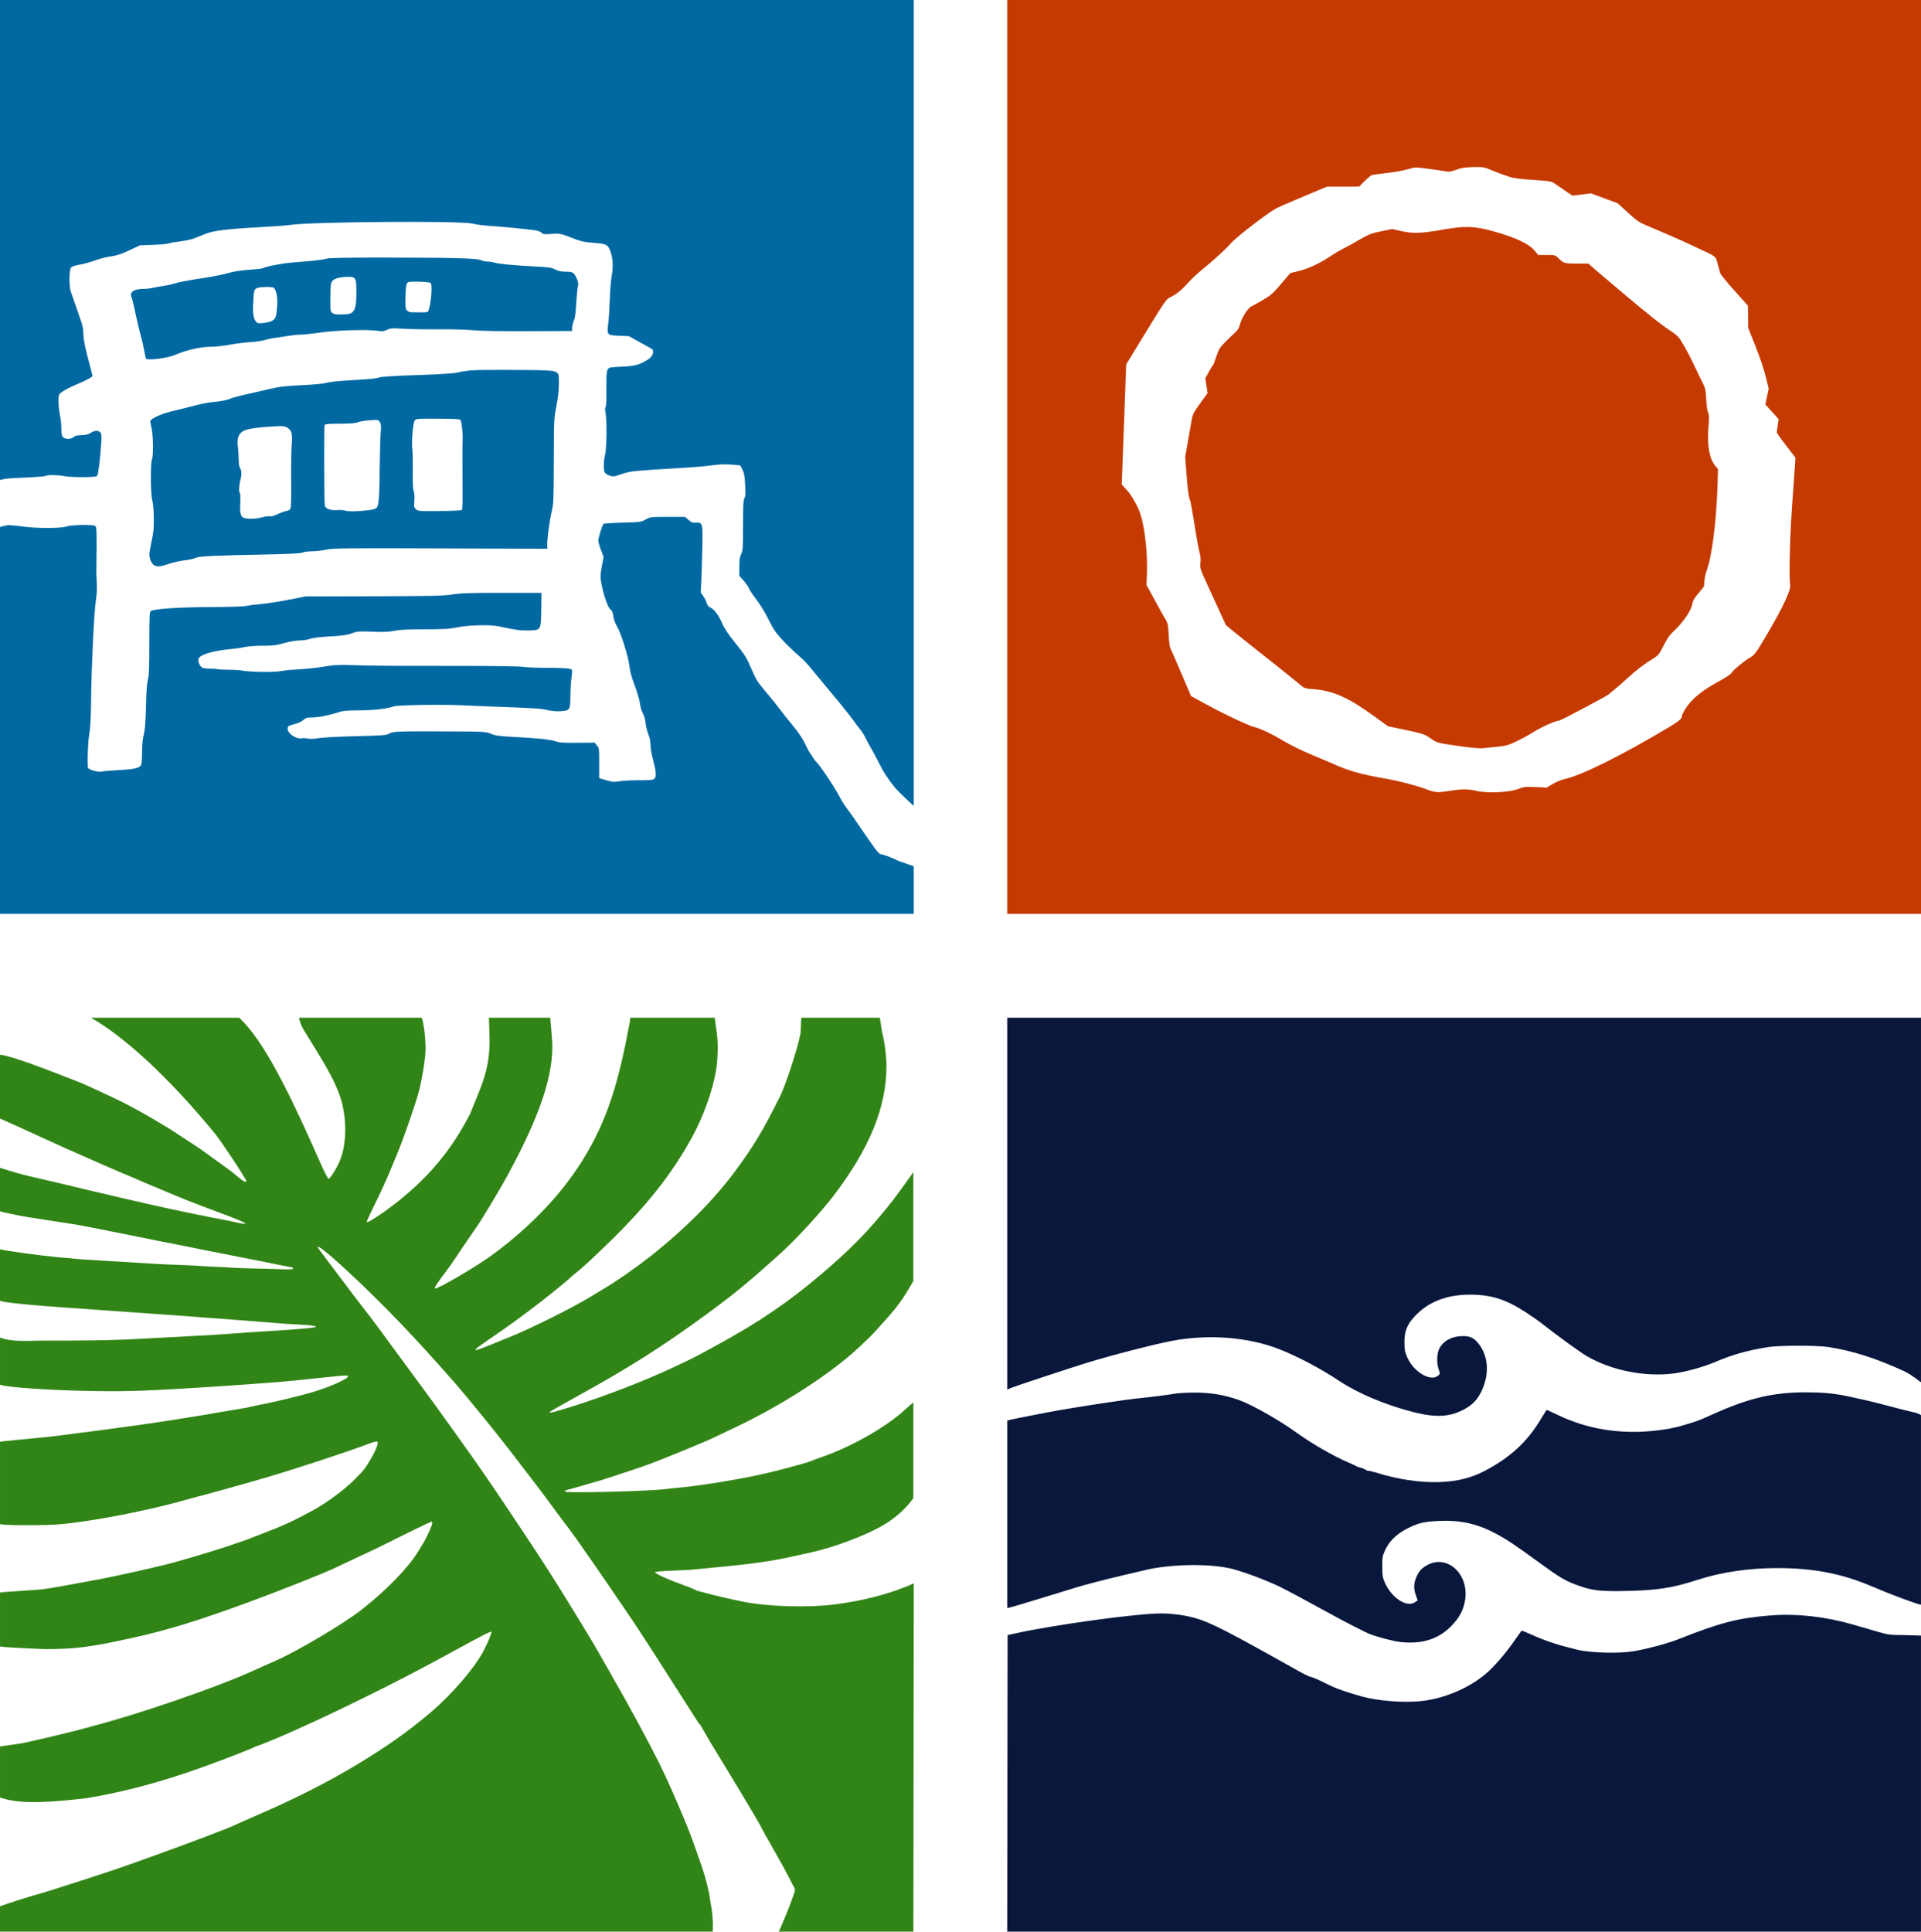 <?xml version="1.0" encoding="UTF-8" standalone="no"?> <svg xmlns:dc="http://purl.org/dc/elements/1.1/" xmlns:cc="http://creativecommons.org/ns#" xmlns:rdf="http://www.w3.org/1999/02/22-rdf-syntax-ns#" xmlns:svg="http://www.w3.org/2000/svg" xmlns="http://www.w3.org/2000/svg" xmlns:sodipodi="http://sodipodi.sourceforge.net/DTD/sodipodi-0.dtd" xmlns:inkscape="http://www.inkscape.org/namespaces/inkscape" width="528.572" height="531.429" id="svg2" version="1.1" inkscape:version="0.48.0 r9654" sodipodi:docname="ahrm.svg"><defs id="defs4"></defs><g inkscape:label="Capa 1" inkscape:groupmode="layer" id="layer1" transform="translate(-94.571,-253.789)"><rect style="color:#000000;fill:#ffffff;fill-opacity:1;fill-rule:nonzero;stroke:none;stroke-width:0.1;marker:none;visibility:visible;display:inline;overflow:visible;enable-background:accumulate" id="rect3786" width="529.201" height="532.108" x="94.049" y="253.27" inkscape:export-filename="/home/manuel/Escritorio/ahrm.png" inkscape:export-xdpi="90" inkscape:export-ydpi="90"></rect><g id="g3780" transform="translate(16,-160)" inkscape:export-filename="/home/manuel/Escritorio/ahrm.png" inkscape:export-xdpi="90" inkscape:export-ydpi="90"><path sodipodi:nodetypes="cssccsssssscsssssscsssssccsscccssssssssssssssccscccccssccscsccsscscssccccsssccsccccsccscccsscsssccsssscscccssscssccscsssccsscscccsssscscssccscccssscccscscssscccssssscsssssccsscsssccssscscsssssccssssccsscccssssscssssscsssscccssssscsssssccsssccsssscsscsscccsccscsccsssccccscsssscc" inkscape:connector-curvature="0" id="path3550" d="m 271.167,888.174 c -0.104,0.149 0.37,0.863 -4.64,-6.998 -6.985,-10.962 -10.106,-15.82 -12.244,-19.059 -3.035,-4.599 -13.099,-19.294 -14.917,-21.78 -3.296,-4.906 -5.39,-7.405 -7.865,-10.782 -3.524,-4.809 -4.56,-6.194 -7.344,-9.806 -0.73,-0.947 -3.08,-4.006 -5.223,-6.798 -4.236,-5.519 -12.169,-15.248 -15.678,-19.227 -5.687,-6.448 -9.551,-10.687 -14.192,-15.569 -9.723,-10.228 -23.057,-22.525 -23.057,-21.265 0,0.124 0.855,1.346 1.9,2.715 1.045,1.369 2.321,3.051 2.835,3.738 4.536,6.058 6.021,8.015 7.999,10.543 1.254,1.602 2.917,3.787 3.694,4.855 2.339,3.212 8.282,11.295 10.021,13.629 2.541,3.411 7.695,10.506 10.467,14.409 1.386,1.951 3.257,4.572 4.158,5.825 2.256,3.136 6.499,9.266 9.089,13.133 4.475,6.681 9.466,14.181 10.388,15.612 5.138,7.973 5.943,9.257 11.884,18.963 1.681,2.747 3.555,5.868 4.164,6.936 0.609,1.068 2.464,4.314 4.121,7.214 5.152,9.011 9.981,17.92 13.124,24.209 2.944,5.891 7.82,17.219 9.584,22.264 0.934,2.671 1.942,5.542 2.241,6.381 0.947,2.772 1.857,6.233 2.164,8.375 0.158,1.116 0.391,2.539 0.518,3.162 0.127,0.623 0.278,2.481 0.373,3.858 l -0.05,2.504 -196.112,0 0,-6.961 c 1.553,-0.601 6.592,-2.223 8.856,-2.87 3.982,-1.138 6.524,-1.929 13.441,-4.183 1.802,-0.587 4.296,-1.397 5.544,-1.801 9.135,-2.955 33.956,-12.084 37.042,-13.623 0.416,-0.207 3.364,-1.512 6.552,-2.9 10.073,-4.385 18.553,-8.686 26.459,-13.421 8.3,-4.971 14.363,-9.249 20.537,-14.492 5.745,-4.879 11.876,-11.946 14.451,-16.659 1.157,-2.118 2.511,-5.365 2.323,-5.572 -0.173,-0.191 -2.603,1.052 -10.348,5.292 -5.468,2.993 -13.355,7.163 -16.631,8.793 -0.693,0.345 -2.11,1.062 -3.15,1.593 -4.291,2.194 -15.706,7.713 -18.521,8.955 -1.663,0.734 -3.951,1.773 -5.083,2.31 -2.592,1.228 -10.002,4.321 -10.598,4.423 -0.246,0.042 -0.581,0.169 -0.746,0.283 -0.559,0.384 -7.809,3.208 -13.974,5.444 -11.77,4.267 -23.237,7.302 -33.226,8.794 -7.45,0.75 -16.969,1.89 -22.927,-0.321 l 0,-14.013 5.959,-0.864 c 1.131,-0.258 2.378,-0.531 2.772,-0.607 0.393,-0.076 2.019,-0.45 3.613,-0.832 1.594,-0.382 4.259,-1.018 5.922,-1.414 1.663,-0.396 3.704,-0.917 4.536,-1.157 0.832,-0.241 2.136,-0.599 2.898,-0.796 12.056,-3.116 33.318,-10.411 43.09,-14.784 2.703,-1.209 5.991,-2.681 7.308,-3.269 6.121,-2.736 18.565,-10.133 23.367,-13.889 6.679,-5.224 12.674,-11.357 15.408,-15.764 0.386,-0.622 1.062,-1.713 1.503,-2.423 0.983,-1.586 2.56,-5.059 2.56,-5.636 0,-0.233 -0.103,-0.424 -0.23,-0.424 -0.197,0 -7.211,3.401 -11.614,5.632 -2.151,1.09 -5.035,2.469 -9.702,4.64 -2.356,1.096 -4.624,2.161 -5.04,2.367 -2.708,1.339 -15.382,6.371 -24.129,9.58 -13.435,4.929 -21.924,7.552 -30.98,9.571 -12.312,2.745 -16.47,3.287 -25.15,3.275 -2.898,-0.176 -10.314,-0.395 -12.092,-0.735 l 0,-14.813 c 0.499,-0.211 8.913,-0.6 11.714,-0.921 1.109,-0.127 3.717,-0.55 5.796,-0.94 2.079,-0.39 5.934,-1.099 8.568,-1.575 5.651,-1.022 17.922,-3.774 22.175,-4.972 6.924,-1.951 13.219,-3.891 17.035,-5.252 2.404,-0.759 3.494,-1.263 7.156,-2.669 5.722,-2.194 7.913,-3.2 13.355,-6.129 4.458,-2.4 9.964,-6.576 12.725,-9.652 1.372,-1.272 2.119,-2.323 3.364,-4.426 1.529,-2.566 2.327,-4.572 1.972,-4.962 -0.144,-0.158 -0.949,0.011 -2.092,0.439 -6.662,2.496 -20.268,6.969 -28.821,9.473 -4.797,1.405 -6.087,1.77 -14.722,4.167 -6.29,1.619 -8.498,2.348 -12.493,3.335 -8.194,2.026 -17.265,3.779 -24.569,4.751 -4.552,0.605 -6.797,0.757 -11.389,0.771 -3.867,0.012 -8.689,0.049 -9.774,-0.29 l 0,-22.628 c 0.145,-0.16 7.062,-0.718 12.974,-1.338 1.663,-0.174 3.761,-0.428 4.662,-0.564 0.901,-0.136 2.829,-0.386 4.284,-0.555 1.455,-0.17 4.8,-0.605 7.434,-0.967 2.633,-0.362 6.772,-0.929 9.198,-1.259 5.352,-0.728 16.335,-2.469 22.679,-3.593 2.564,-0.455 5.115,-0.887 5.67,-0.961 0.554,-0.074 1.462,-0.255 2.016,-0.402 0.554,-0.147 2.425,-0.539 4.158,-0.872 3.021,-0.58 10.197,-2.341 13.103,-3.217 4.596,-1.384 9.576,-3.602 9.576,-4.265 0,-0.372 -0.399,-0.355 -6.449,0.274 -2.898,0.301 -6.516,0.677 -8.041,0.834 -7.844,0.81 -31.557,2.391 -41.956,2.798 -14.627,0.572 -35.96,-0.551 -39.307,-1.618 l 0,-12.972 c 3.183,1.174 6.442,0.89 11.462,0.834 9.731,-0.003 18.646,0.013 28.349,-0.56 3.673,-0.217 9.399,-0.526 12.725,-0.687 3.326,-0.161 7.635,-0.413 9.576,-0.56 1.94,-0.147 4.378,-0.332 5.418,-0.409 1.039,-0.078 4.044,-0.268 6.678,-0.422 6.846,-0.401 11.972,-0.845 12.573,-1.09 0.663,-0.27 -1.456,-0.58 -4.857,-0.71 -1.334,-0.051 -3.956,-0.228 -5.827,-0.393 -1.871,-0.165 -6.747,-0.548 -10.836,-0.851 -4.089,-0.303 -8.284,-0.617 -9.324,-0.698 -3.926,-0.306 -16.925,-1.246 -21.041,-1.521 -2.356,-0.157 -5.871,-0.407 -7.812,-0.555 -1.94,-0.148 -6.306,-0.46 -9.702,-0.694 C 82.679,772.555 78.713,771.892 78.571,771.639 l 0,-14.16 c 0.773,0.326 10.902,1.717 15.158,2.118 6.872,0.648 7.124,0.668 12.179,0.967 6.903,0.409 13.551,0.813 15.875,0.965 1.109,0.072 4.114,0.203 6.678,0.29 2.564,0.087 5.002,0.21 5.418,0.272 0.416,0.063 3.081,0.197 5.922,0.298 6.749,0.494 10.226,0.348 14.552,0.536 3.545,0.153 4.851,0.126 4.851,-0.103 0,-0.172 -0.073,-0.313 -0.162,-0.313 -0.089,0 -2.556,-0.492 -5.481,-1.092 -2.925,-0.601 -6.736,-1.359 -8.468,-1.684 -1.732,-0.326 -3.944,-0.76 -4.914,-0.966 -0.97,-0.206 -2.898,-0.587 -4.284,-0.846 -1.386,-0.26 -3.654,-0.716 -5.04,-1.014 -1.386,-0.298 -3.144,-0.648 -3.906,-0.778 -0.762,-0.13 -5.468,-1.067 -10.458,-2.083 -9.285,-1.891 -16.84,-3.367 -17.513,-3.422 -0.208,-0.017 -2.249,-0.333 -4.536,-0.703 -2.287,-0.37 -5.967,-0.944 -8.178,-1.276 -2.211,-0.332 -7.445,-1.447 -7.694,-1.594 l 0,-11.971 c 1.594,0.533 3.167,0.936 4.763,1.45 1.828,0.551 6.533,1.583 11.738,2.815 1.525,0.361 5.153,1.23 8.064,1.93 2.91,0.701 7.446,1.765 10.08,2.365 2.633,0.6 6.149,1.401 7.812,1.78 4.872,1.11 16.678,3.557 18.899,3.917 0.554,0.09 1.745,0.335 2.646,0.546 5.678,1.326 4.493,0.519 -3.658,-2.491 -6.211,-2.294 -11.064,-4.213 -16.123,-6.377 -0.832,-0.356 -2.476,-1.045 -3.654,-1.532 -1.178,-0.487 -2.482,-1.05 -2.898,-1.252 -0.416,-0.202 -1.436,-0.636 -2.268,-0.966 -1.584,-0.628 -13.414,-5.783 -16.883,-7.358 -1.109,-0.503 -4,-1.811 -6.426,-2.906 -2.425,-1.095 -5.43,-2.472 -6.678,-3.061 l -5.414,-2.418 0,-17.55 c 2.919,0.241 12.276,3.785 22.3,7.746 1.138,0.45 8.103,3.674 10.959,5.073 2.572,1.26 7.498,3.977 9.995,5.512 1.466,0.901 2.707,1.639 2.757,1.639 0.05,0 1.945,1.231 4.211,2.736 2.266,1.505 4.224,2.785 4.35,2.844 0.127,0.059 1.762,1.23 3.633,2.602 1.871,1.372 3.597,2.621 3.835,2.775 0.687,0.444 2.482,1.849 3.81,2.984 1.108,0.946 1.93,1.317 1.93,0.869 0,-0.553 -6.801,-10.853 -8.679,-13.144 -9.319,-11.371 -22.378,-25.085 -34.03,-31.82 l 40.777,0 0.909,0.931 c 7.102,7.276 14.509,23.462 21.451,39.14 1.03,2.326 2.011,4.23 2.18,4.231 0.428,0.003 2.072,-2.56 3.024,-4.715 2.138,-4.836 2.108,-12.691 -0.07,-18.589 -1.85,-5.011 -4.924,-9.706 -7.959,-14.705 -1.665,-2.743 -2.626,-3.873 -3.116,-6.293 l 33.719,0 c 0.601,0.798 1.238,6.63 1.092,9.223 -0.165,2.93 -0.925,7.536 -1.83,11.082 -0.757,2.968 -4.229,13.016 -5.738,16.604 -0.587,1.397 -1.343,3.227 -1.68,4.066 -1.17,2.918 -3.206,7.376 -5.119,11.211 -1.059,2.122 -1.865,3.925 -1.792,4.006 0.223,0.245 2.106,-0.88 5.247,-3.135 9.478,-6.807 16.525,-14.555 21.697,-23.857 0.909,-1.635 1.653,-3.023 1.653,-3.083 0,-0.061 0.337,-0.921 0.749,-1.912 2.867,-6.891 4.692,-11.354 4.426,-19.372 l -0.161,-4.833 16.879,0 0.479,5.846 c 0.802,9.783 -3.812,22.116 -12.361,37.766 -2.12,3.88 -6.706,11.52 -8.245,13.734 -1.886,2.713 -5.971,8.728 -6.302,9.28 -0.208,0.346 -0.974,1.428 -1.701,2.403 -3.024,4.053 -3.889,5.363 -3.607,5.467 0.678,0.249 11.44,-6.051 15.757,-9.222 10.367,-7.618 18.687,-16.284 24.586,-25.612 7.379,-11.668 10.37,-22.758 13.308,-38.616 l 0.095,-1.045 23.256,0 0.633,4.809 c 0.323,2.454 0.189,6.887 -0.278,9.67 -0.966,5.755 -3.619,13.056 -6.857,18.867 -4.685,8.408 -10.064,15.562 -17.692,23.532 -4.665,4.874 -11.895,11.734 -14.237,13.507 -0.485,0.367 -0.939,0.742 -1.008,0.833 -0.316,0.415 -4.768,4.082 -8.316,6.849 -4.368,3.408 -9.613,7.217 -14.427,10.478 -4.993,3.382 -4.932,3.673 0.315,1.515 1.871,-0.77 4.139,-1.689 5.04,-2.044 5.61,-2.207 17.389,-8.049 22.427,-11.125 1.178,-0.719 2.992,-1.813 4.032,-2.43 3.509,-2.084 8.649,-5.665 12.599,-8.777 9.491,-7.477 17.54,-15.57 23.472,-23.599 5.009,-6.78 7.438,-10.827 12.244,-20.393 1.554,-3.093 4.999,-13.669 5.625,-17.267 0.165,-0.951 0.118,-4.269 0.29,-4.426 l 21.56,0 0.612,3.936 c 0.654,2.382 1.211,6.693 1.211,9.38 0,11.301 -4.654,22.685 -14.597,35.706 -3.588,4.699 -10.361,12.042 -14.759,16.001 -8.556,7.702 -12.461,10.915 -19.907,16.377 -12.138,8.905 -21.636,14.943 -35.35,22.473 -4.336,2.381 -7.952,4.452 -8.037,4.603 -0.229,0.409 1.049,0.09 6.385,-1.591 8.712,-2.744 19.355,-6.842 26.922,-10.367 5.793,-2.698 6.067,-2.837 12.221,-6.184 11.948,-6.497 20.115,-12.035 29.275,-19.851 7.698,-6.569 12.403,-11.318 17.827,-17.994 2.843,-3.5 5.187,-6.865 7.421,-9.996 l 0,29.949 -1.343,2.28 c -2.025,3.437 -3.827,5.666 -7.138,9.343 -3.001,3.334 -3.465,3.807 -6.607,6.732 -7.976,7.426 -21.647,16.188 -34.9,22.368 -1.317,0.614 -3.018,1.43 -3.78,1.813 -3.145,1.58 -16.614,7.098 -20.845,8.54 -3.575,1.218 -9.114,3.04 -11.535,3.793 -1.663,0.518 -9.461,2.726 -9.625,2.726 -0.042,0 -0.076,0.142 -0.076,0.316 0,0.513 23.849,-0.089 27.971,-0.706 0.485,-0.073 1.789,-0.212 2.898,-0.309 7.341,-0.645 19.74,-2.764 26.943,-4.604 5.58,-1.425 9.217,-2.443 9.848,-2.755 0.277,-0.137 1.808,-0.705 3.402,-1.263 8.192,-2.865 17.957,-8.519 22.912,-13.267 0.891,-0.853 1.587,-1.354 1.876,-1.586 l 0,26.284 c 0,0 -2.571,4.063 -8.051,7.312 -4.747,2.879 -13.83,6.312 -20.643,7.769 -1.525,0.326 -3.566,0.767 -4.536,0.981 -8.888,2.089 -18.062,2.635 -27.066,3.582 -0.359,0.075 -2.954,0.22 -5.767,0.323 -3.518,0.128 -5.085,0.28 -5.022,0.489 0.119,0.393 3.996,2.117 7.994,3.556 1.732,0.623 3.283,1.275 3.445,1.448 l 4.148,1.1 c 1.767,0.445 5.454,1.302 8.787,1.972 6.722,1.35 17.74,1.672 25.073,0.731 7.026,-0.901 13.779,-2.563 19.277,-4.743 C 328.711,849.989 330,849.391 330,849.391 l -0.106,95.827 -37.031,0 c 0.226,-0.514 0.569,-1.201 0.89,-2.016 1.336,-2.979 3.541,-8.804 3.541,-9.355 0,-0.325 -0.102,-0.709 -0.226,-0.854 -0.124,-0.145 -0.713,-1.262 -1.309,-2.483 -0.596,-1.221 -2.535,-4.753 -4.31,-7.85 -1.775,-3.097 -3.227,-5.681 -3.227,-5.743 0,-0.262 -3.478,-6.165 -8.634,-14.653 l -5.528,-9.101 z" style="fill:#318516;fill-opacity:1;stroke:none"></path><path inkscape:connector-curvature="0" d="m 194.64,499.729 c 0.784,0.028 1.526,-0.062 1.647,-0.201 0.717,-0.818 1.356,-6.895 0.822,-7.823 -0.12,-0.209 -1.245,-0.355 -3.147,-0.408 -2.375,-0.067 -3.035,-5.5e-4 -3.34,0.336 -0.283,0.313 -0.404,1.26 -0.476,3.714 -0.086,2.941 -0.045,3.351 0.38,3.82 0.262,0.289 0.753,0.526 1.091,0.526 1.168,0.012 1.999,0.041 3.023,0.035 z m -21.211,0.522 c 2.613,0 3.203,-1.095 3.203,-5.948 0,-4.318 -0.105,-4.468 -2.997,-4.307 -2.524,0.14 -3.712,0.686 -3.983,1.83 -0.099,0.419 -0.186,2.315 -0.193,4.214 -0.011,3.107 0.035,3.483 0.467,3.762 0.728,0.693 1.857,0.502 3.502,0.449 z m -19.946,1.787 c 0.932,-0.533 1.149,-1.185 1.349,-4.06 0.167,-2.391 -0.24,-4.521 -0.959,-5.026 -0.473,-0.332 -3.861,-0.264 -4.568,0.092 -0.821,0.413 -0.862,0.569 -1.06,3.954 -0.176,3.018 0.059,4.504 0.851,5.38 0.328,0.363 0.717,0.413 2.029,0.265 0.893,-0.101 1.954,-0.373 2.358,-0.604 z m 52.177,52.071 c 0.111,-0.122 0.195,-1.85 0.187,-3.839 -0.009,-1.989 -0.026,-6.062 -0.04,-9.051 -0.014,-2.989 0.01,-5.936 0.054,-6.549 0.096,-1.35 -0.224,-4.563 -0.517,-5.193 -0.186,-0.401 -0.938,-0.461 -6.221,-0.499 -5.579,-0.04 -6.039,-0.005 -6.436,0.479 -0.497,0.607 -0.95,6.135 -0.656,8 0.097,0.613 0.149,3.247 0.116,5.853 -0.041,3.262 0.037,5.009 0.253,5.608 0.194,0.54 0.263,1.553 0.182,2.67 -0.121,1.662 -0.084,1.841 0.484,2.335 0.572,0.497 1.03,0.531 6.503,0.473 3.239,-0.034 5.979,-0.163 6.09,-0.285 z m -25.28,-0.012 c 1.057,-0.148 1.714,-0.39 1.926,-0.71 0.51,-0.771 0.667,-3.079 0.751,-11.017 0.043,-4.082 0.162,-8.39 0.264,-9.573 0.154,-1.773 0.113,-2.275 -0.23,-2.853 -0.408,-0.688 -0.463,-0.699 -2.744,-0.542 -1.28,0.088 -2.756,0.337 -3.279,0.554 -0.673,0.279 -2.121,0.394 -4.964,0.394 -2.934,0 -4.068,0.094 -4.217,0.348 -0.208,0.355 -0.148,21.449 0.063,22.245 0.216,0.814 1.682,1.34 3.29,1.182 0.816,-0.08 1.882,-0.011 2.367,0.153 0.898,0.304 3.874,0.224 6.773,-0.182 z m -29.647,2.013 c 0.839,-0.24 1.786,-0.365 2.105,-0.277 0.349,0.097 1.149,-0.118 2.015,-0.542 0.79,-0.386 1.877,-0.78 2.416,-0.875 0.585,-0.103 1.082,-0.385 1.234,-0.699 0.158,-0.326 0.228,-3.197 0.183,-7.557 -0.039,-3.867 0.024,-8.285 0.14,-9.818 0.245,-3.229 0.051,-4.062 -1.129,-4.855 -0.662,-0.445 -1.164,-0.519 -2.968,-0.435 -4.74,0.219 -8.106,0.686 -9.138,1.268 -1.37,0.773 -1.861,2.06 -1.583,4.156 0.112,0.846 0.219,2.44 0.237,3.542 0.018,1.102 0.15,2.168 0.294,2.369 0.517,0.724 0.593,1.931 0.211,3.352 -0.423,1.575 -0.508,3.445 -0.168,3.678 0.12,0.082 0.161,1.339 0.092,2.795 -0.138,2.918 0.162,3.905 1.26,4.138 1.295,0.275 3.365,0.172 4.8,-0.24 z m -29.738,13.202 c -0.678,-0.362 -1.337,-1.824 -1.337,-2.965 0,-0.465 0.286,-2.139 0.636,-3.72 0.527,-2.382 0.629,-3.471 0.595,-6.358 -0.027,-2.235 -0.182,-3.983 -0.432,-4.877 -0.468,-1.671 -0.518,-10.305 -0.066,-11.24 0.411,-0.85 0.341,-6.614 -0.103,-8.502 -0.208,-0.883 -0.378,-1.83 -0.378,-2.104 1.403,-1.471 5.187,-2.494 7.941,-3.084 1.248,-0.312 3.517,-0.888 5.042,-1.28 1.525,-0.392 3.794,-0.783 5.042,-0.868 1.248,-0.086 2.836,-0.387 3.529,-0.67 1.14,-0.465 2.978,-0.956 6.176,-1.649 0.624,-0.135 2.779,-0.636 4.79,-1.112 3.049,-0.723 4.534,-0.907 8.949,-1.109 2.912,-0.133 5.818,-0.376 6.458,-0.539 1.585,-0.404 3.397,-0.6 8.29,-0.897 5.282,-0.32 5.712,-0.366 6.933,-0.744 0.562,-0.174 5.137,-0.445 10.336,-0.613 5.778,-0.186 9.951,-0.444 10.966,-0.677 2.967,-0.681 4.475,-0.768 12.806,-0.745 12.094,0.034 13.746,0.111 14.522,0.673 0.629,0.456 0.655,0.579 0.655,3.123 0,1.817 -0.214,3.763 -0.681,6.194 -0.673,3.506 -0.681,3.673 -0.713,15.111 -0.03,10.83 -0.066,11.708 -0.566,13.795 -0.613,2.558 -1.325,7.896 -1.246,9.336 l 0.054,0.975 -29.369,-0.104 c -26.312,-0.093 -29.589,-0.057 -31.477,0.348 -1.159,0.249 -2.939,0.452 -3.954,0.452 -1.016,0 -2.166,0.155 -2.556,0.345 -0.499,0.243 -3.521,0.4 -10.163,0.53 -14.011,0.273 -18.378,0.483 -19.271,0.925 -0.424,0.21 -1.338,0.453 -2.031,0.539 -2.352,0.294 -4.029,0.658 -5.762,1.25 -1.891,0.646 -2.77,0.709 -3.616,0.257 z m -2.271,-56.89 c -0.071,-0.128 -0.292,-1.131 -0.491,-2.23 -0.198,-1.099 -0.457,-2.311 -0.573,-2.694 -0.366,-1.198 -1.479,-5.875 -2.057,-8.639 -0.304,-1.456 -0.661,-2.879 -0.792,-3.161 -0.692,-1.491 0.506,-2.404 3.182,-2.425 0.846,-0.006 2.048,-0.141 2.672,-0.298 0.624,-0.157 1.929,-0.395 2.899,-0.527 0.971,-0.133 2.332,-0.428 3.025,-0.657 1.252,-0.414 3.534,-0.838 9.328,-1.735 1.664,-0.258 4.103,-0.771 5.42,-1.142 1.511,-0.425 3.666,-0.759 5.839,-0.906 1.894,-0.128 3.563,-0.314 3.709,-0.414 0.701,-0.479 5.305,-1.362 8.35,-1.601 5.799,-0.456 8.155,-0.723 9.201,-1.04 0.68,-0.206 5.652,-0.302 15.252,-0.292 19.75,0.019 26.048,0.179 27.157,0.692 0.488,0.225 1.356,0.41 1.929,0.41 0.573,0 1.439,0.134 1.923,0.297 1.036,0.349 5.523,0.77 11.343,1.063 3.493,0.176 4.341,0.306 5.294,0.812 0.829,0.44 1.616,0.604 2.923,0.609 1.986,0.007 2.258,0.191 3.098,2.102 0.368,0.837 0.418,1.259 0.229,1.927 -0.134,0.47 -0.341,2.574 -0.461,4.675 -0.153,2.674 -0.348,4.095 -0.65,4.738 -0.237,0.505 -0.446,1.357 -0.464,1.893 l -0.033,0.975 -12.216,0.049 c -7.439,0.03 -13.35,-0.072 -15.115,-0.262 -1.595,-0.171 -5.849,-0.285 -9.454,-0.253 -3.605,0.032 -8.022,-0.04 -9.816,-0.158 -2.895,-0.191 -3.377,-0.157 -4.286,0.3 -0.843,0.424 -1.291,0.474 -2.536,0.282 -2.761,-0.425 -11.283,-0.185 -15.584,0.439 -2.193,0.318 -4.632,0.581 -5.42,0.584 -0.788,0.003 -2.169,0.131 -3.071,0.283 -0.901,0.153 -2.603,0.404 -3.781,0.558 -1.179,0.154 -2.653,0.456 -3.277,0.671 -0.624,0.215 -2.439,0.473 -4.034,0.574 -1.595,0.101 -4.147,0.423 -5.672,0.715 -1.525,0.292 -3.681,0.533 -4.79,0.535 -3.041,0.005 -6.978,0.875 -10.084,2.229 -2.15,0.937 -7.771,1.647 -8.119,1.025 z m 205.965,117.889 c -2.067,-2.597 -3.149,-4.287 -4.403,-6.878 -0.482,-0.996 -1.393,-2.689 -2.024,-3.762 -0.63,-1.073 -1.405,-2.515 -1.72,-3.205 -0.316,-0.69 -1.323,-2.133 -2.239,-3.207 -2.755,-3.871 -4.921,-6.318 -12.305,-15.243 -0.803,-1.093 -2.482,-2.85 -3.73,-3.904 -1.248,-1.054 -3.265,-3.008 -4.482,-4.343 -1.828,-2.004 -2.484,-2.978 -3.771,-5.596 -0.918,-1.868 -2.269,-4.079 -3.291,-5.386 -0.953,-1.219 -1.886,-2.621 -2.072,-3.114 -0.187,-0.494 -0.858,-1.471 -1.492,-2.171 l -1.152,-1.274 0,-2.479 c 0,-1.947 0.108,-2.703 0.504,-3.519 0.465,-0.958 0.505,-1.582 0.512,-7.939 0.007,-5.555 0.079,-7.002 0.37,-7.427 0.288,-0.42 0.331,-1.165 0.209,-3.623 -0.127,-2.565 -0.257,-3.293 -0.759,-4.255 l -0.606,-1.16 -2.172,-0.2 c -1.195,-0.11 -2.976,-0.109 -3.959,10e-4 -0.983,0.111 -2.808,0.319 -4.056,0.462 -1.248,0.144 -4.481,0.378 -7.185,0.521 -2.704,0.143 -5.483,0.311 -6.176,0.372 -0.693,0.062 -2.565,0.201 -4.16,0.31 -2.004,0.137 -3.464,0.407 -4.729,0.874 -1.006,0.372 -2.096,0.676 -2.42,0.676 -0.934,0 -2.166,-0.569 -2.436,-1.126 -0.363,-0.75 -0.301,-3.078 0.131,-4.911 0.442,-1.875 0.517,-9.543 0.112,-11.482 -0.177,-0.85 -0.171,-1.325 0.02,-1.579 0.177,-0.236 0.253,-1.966 0.216,-4.916 -0.061,-4.866 0.093,-5.694 1.109,-5.929 0.308,-0.071 1.921,-0.185 3.585,-0.252 3.11,-0.125 4.442,-0.505 6.718,-1.914 1.423,-0.881 1.939,-2.482 0.971,-3.016 -0.208,-0.115 -1.683,-0.935 -3.277,-1.823 l -2.899,-1.614 -2.716,-0.119 c -3.349,-0.147 -3.38,-0.185 -2.968,-3.498 0.155,-1.25 0.344,-4.217 0.419,-6.593 0.075,-2.376 0.313,-5.247 0.528,-6.379 0.476,-2.502 0.314,-5.021 -0.447,-6.978 -0.648,-1.665 -1.041,-1.847 -4.564,-2.114 -2.807,-0.212 -3.215,-0.312 -6.675,-1.634 -2.414,-0.922 -2.688,-0.968 -4.855,-0.813 -2.015,0.144 -2.36,0.101 -2.816,-0.356 -0.346,-0.346 -1.124,-0.59 -2.33,-0.729 -3.944,-0.456 -7.199,-0.784 -9.121,-0.919 -4.554,-0.32 -5.887,-0.469 -7.689,-0.857 -3.721,-0.801 -44.383,-0.486 -50.041,0.388 -0.971,0.15 -4.544,0.418 -7.941,0.597 -8.987,0.472 -13.125,0.969 -15.252,1.834 -0.971,0.395 -2.389,0.964 -3.151,1.266 -0.763,0.302 -2.498,0.675 -3.856,0.829 -1.358,0.154 -2.757,0.402 -3.108,0.549 -0.352,0.148 -2.28,0.327 -4.285,0.399 l -3.646,0.13 -3.003,1.396 c -2.262,1.052 -3.519,1.463 -5.094,1.665 -1.15,0.148 -3.112,0.649 -4.36,1.113 -1.248,0.465 -3.141,0.986 -4.208,1.159 -1.227,0.199 -2.084,0.491 -2.333,0.796 -0.556,0.679 -0.586,5.377 -0.042,6.718 0.215,0.529 0.856,2.342 1.425,4.028 0.569,1.686 1.254,3.678 1.521,4.427 0.273,0.764 0.487,2.047 0.49,2.926 0.004,1.643 0.445,3.832 1.738,8.639 0.428,1.591 0.779,2.98 0.779,3.086 0,0.262 -1.797,1.235 -3.886,2.104 -2.923,1.216 -4.914,2.347 -5.281,2.998 -0.373,0.663 -0.214,3.77 0.326,6.359 0.141,0.677 0.26,2.059 0.263,3.07 0.005,1.421 0.111,1.943 0.467,2.299 0.613,0.613 2.262,0.598 2.886,-0.026 0.349,-0.349 0.973,-0.503 2.194,-0.54 1.215,-0.037 1.952,-0.218 2.558,-0.626 1.027,-0.692 2.054,-0.738 2.616,-0.118 0.338,0.373 0.39,0.85 0.284,2.578 -0.264,4.303 -0.814,8.897 -1.113,9.295 -0.243,0.324 -1.064,0.415 -3.899,0.433 -1.975,0.013 -4.272,-0.108 -5.104,-0.267 -1.885,-0.362 -4.726,-0.399 -5.194,-0.069 -0.194,0.137 -2.621,0.334 -5.394,0.438 -2.773,0.105 -5.344,0.275 -5.713,0.379 -0.571,0.041 -0.961,0.226 -1.468,0.301 l 0,-132.053 251.429,0 0,221.723 c -0.09,-0.011 -4.313,-3.951 -5.311,-5.205 z m -246.118,34.911 0,-106.423 c 1.043,-0.41 1.533,-0.371 1.533,-0.371 0.593,-0.249 1.025,-0.224 5.648,0.321 3.623,0.427 9.908,0.369 11.092,-0.103 1.163,-0.463 7.196,-0.588 7.913,-0.164 0.446,0.264 0.47,1.269 0.321,13.115 -0.003,0.23 0.055,1.421 0.129,2.648 0.086,1.43 -0.01,3.18 -0.269,4.877 -0.496,3.255 -1.191,17.78 -1.3,27.172 -0.058,5.05 -0.2,7.696 -0.515,9.615 -0.349,2.129 -0.524,6.398 -0.372,9.083 0.028,0.494 2.895,1.334 3.714,1.088 0.393,-0.118 2.473,-0.303 4.622,-0.41 4.196,-0.21 5.723,-0.528 6.233,-1.298 0.204,-0.308 0.329,-1.463 0.343,-3.151 0.024,-3.01 0.088,-3.654 0.606,-6.008 0.231,-1.05 0.411,-3.747 0.484,-7.246 0.08,-3.825 0.24,-6.081 0.511,-7.19 0.318,-1.3 0.395,-3.268 0.395,-10.068 0,-6.897 0.065,-8.512 0.352,-8.776 0.674,-0.618 7.932,-1.111 16.647,-1.131 4.771,-0.011 9.021,-0.143 9.66,-0.302 0.628,-0.155 2.458,-0.396 4.069,-0.534 1.61,-0.138 5.026,-0.664 7.591,-1.169 l 4.664,-0.918 18.918,-0.047 c 15.913,-0.04 19.319,-0.117 21.438,-0.49 2.022,-0.355 4.698,-0.443 13.545,-0.444 l 11.025,-8.3e-4 -0.069,4.636 c -0.086,5.746 -0.027,5.657 -3.725,5.71 -2.151,0.031 -3.373,-0.143 -8.038,-1.142 -2.291,-0.491 -8.138,-0.35 -11.227,0.271 -2.273,0.457 -3.862,0.553 -9.116,0.553 -4.584,0 -6.911,0.116 -8.322,0.414 -1.476,0.312 -2.956,0.374 -6.009,0.251 -3.726,-0.151 -4.182,-0.115 -5.689,0.446 -1.274,0.474 -2.591,0.661 -5.924,0.84 -2.685,0.144 -4.748,0.395 -5.523,0.673 -0.681,0.243 -1.985,0.443 -2.899,0.443 -0.966,2.1e-4 -2.77,0.311 -4.309,0.741 -2.212,0.619 -3.165,0.737 -5.798,0.714 -1.733,-0.015 -3.945,0.144 -4.916,0.352 -0.971,0.208 -2.672,0.459 -3.781,0.558 -4.761,0.423 -8.437,1.466 -8.963,2.543 -0.342,0.701 0.214,2.138 1.008,2.608 0.267,0.158 1.846,0.287 3.51,0.287 2.187,0.431 4.176,0.114 6.815,0.4 2.899,0.536 9.286,0.624 11.747,0.163 0.832,-0.156 2.987,-0.356 4.79,-0.444 1.802,-0.088 4.767,-0.412 6.589,-0.719 2.796,-0.472 4.071,-0.534 8.193,-0.401 5.68,0.184 9.097,0.207 29.713,0.203 8.388,-0.002 15.954,0.116 16.812,0.261 0.858,0.145 3.638,0.262 6.176,0.259 4.628,-0.004 6.986,0.16 7.311,0.509 0.096,0.103 0.05,1.065 -0.101,2.138 -0.151,1.073 -0.286,3.357 -0.3,5.076 -0.032,3.916 -0.132,4.067 -2.801,4.216 -1.144,0.064 -2.555,-0.065 -3.588,-0.327 -1.638,-0.415 -3.611,-0.543 -14.056,-0.906 -2.634,-0.092 -6.832,-0.267 -9.328,-0.39 -5.396,-0.265 -17.582,-0.092 -18.655,0.265 -2.079,0.692 -5.79,1.124 -9.687,1.127 -3.056,0.002 -4.517,0.119 -5.439,0.435 -2.439,0.835 -5.781,1.513 -7.463,1.513 -1.442,0 -1.813,0.105 -2.444,0.692 -0.409,0.38 -1.43,0.869 -2.269,1.085 -1.889,0.487 -2.068,0.608 -2.068,1.396 0,1.271 2.408,2.864 3.885,2.57 0.428,-0.085 1.184,-0.051 1.681,0.077 0.556,0.143 1.669,0.097 2.899,-0.119 1.098,-0.193 5.741,-0.438 10.316,-0.545 7.29,-0.17 8.415,-0.255 9.097,-0.687 0.996,-0.631 2.284,-0.683 15.817,-0.631 10.463,0.04 10.841,0.06 12.227,0.652 1.162,0.497 2.255,0.655 5.841,0.846 7.244,0.386 10.384,0.705 11.848,1.205 1.118,0.381 2.302,0.465 6.109,0.431 l 4.723,-0.042 0.634,0.757 c 0.619,0.738 0.635,0.86 0.635,4.886 l 0,4.129 1.008,0.289 c 0.555,0.159 1.465,0.421 2.023,0.581 0.706,0.203 1.449,0.203 2.441,0 0.784,-0.16 3.212,-0.291 5.395,-0.291 3.389,0 4.031,-0.069 4.395,-0.471 0.535,-0.591 0.402,-2.036 -0.501,-5.456 -0.355,-1.344 -0.646,-3.099 -0.648,-3.902 -0.003,-0.937 -0.212,-1.957 -0.589,-2.852 -0.323,-0.766 -0.653,-2.107 -0.734,-2.979 -0.087,-0.94 -0.406,-2.074 -0.782,-2.787 -0.349,-0.661 -0.709,-1.892 -0.799,-2.735 -0.09,-0.843 -0.731,-3.038 -1.424,-4.877 -0.895,-2.378 -1.322,-3.948 -1.475,-5.434 -0.262,-2.536 -2.354,-9.139 -3.478,-10.98 -0.486,-0.797 -0.846,-1.813 -0.951,-2.685 -0.116,-0.965 -0.318,-1.493 -0.648,-1.688 -0.825,-0.488 -2.183,-4.425 -2.754,-7.987 -0.184,-1.144 -0.129,-2.026 0.251,-4.041 l 0.486,-2.578 -0.734,-1.91 c -0.404,-1.051 -0.734,-2.205 -0.734,-2.565 0,-0.72 1.095,-4.238 1.429,-4.591 0.115,-0.122 2.478,-0.281 5.251,-0.353 4.817,-0.126 5.1,-0.165 6.339,-0.86 1.263,-0.709 1.422,-0.728 6.079,-0.728 l 4.782,0 0.962,0.845 c 0.801,0.704 1.152,0.832 2.101,0.766 1.78,-0.123 1.842,0.15 1.68,7.307 -0.075,3.296 -0.201,7.309 -0.282,8.918 l -0.146,2.926 0.768,1.17 c 0.422,0.643 0.844,1.503 0.936,1.911 0.11,0.484 0.456,0.874 0.995,1.123 1.045,0.483 2.323,2.244 3.32,4.575 0.533,1.247 1.654,2.897 3.599,5.295 2.487,3.068 2.985,3.859 4.176,6.631 1.533,3.567 1.569,3.624 4.626,7.273 1.233,1.473 2.847,3.493 3.585,4.489 0.738,0.996 2.289,2.94 3.445,4.32 1.35,1.61 2.52,3.356 3.267,4.877 0.64,1.303 1.233,2.432 1.318,2.508 0.085,0.077 0.427,0.578 0.76,1.115 0.333,0.536 0.678,1.038 0.766,1.115 1.111,0.964 5.161,6.975 6.666,9.894 0.621,1.204 1.959,3.228 2.778,4.2 0.139,0.165 0.649,0.895 1.134,1.622 0.485,0.728 1.393,2.055 2.017,2.95 0.624,0.895 1.971,2.83 2.993,4.3 1.201,1.727 2.029,2.673 2.34,2.673 0.625,0 3.102,0.926 4.871,1.82 l 4.259,1.497 0,13.111 z" style="fill:#0069a2;fill-opacity:1" id="path3286-7"></path><path inkscape:connector-curvature="0" d="m 481.512,619.249 c -7.463,-1.029 -7.397,-1.012 -9.363,-2.351 -1.709,-1.164 -2.085,-1.291 -6.749,-2.271 l -4.94,-1.038 -3.948,-2.865 c -6.91,-5.015 -11.189,-6.923 -16.401,-7.311 -2.133,-0.159 -2.672,-0.296 -3.301,-0.843 -0.956,-0.831 -10.281,-8.292 -13.094,-10.478 -1.172,-0.911 -3.412,-2.701 -4.977,-3.979 l -2.846,-2.323 -1.364,-2.989 c -0.75,-1.644 -2.362,-5.158 -3.583,-7.809 -2.151,-4.672 -2.214,-4.865 -2.063,-6.271 0.105,-0.975 0.021,-1.953 -0.256,-2.983 -0.226,-0.843 -0.691,-3.289 -1.032,-5.434 -1.175,-7.386 -1.381,-8.498 -1.746,-9.403 -0.209,-0.518 -0.538,-3.156 -0.766,-6.144 l -0.401,-5.236 0.766,-4.379 c 0.421,-2.409 0.899,-5.112 1.063,-6.008 0.255,-1.394 0.589,-2.029 2.321,-4.412 l 2.024,-2.783 -0.318,-2.043 -0.318,-2.043 0.936,-1.69 c 0.515,-0.93 1.03,-1.755 1.146,-1.833 0.116,-0.079 0.537,-1.157 0.937,-2.396 0.633,-1.961 0.927,-2.459 2.261,-3.835 0.844,-0.87 2.064,-2.05 2.711,-2.623 0.956,-0.846 1.255,-1.337 1.594,-2.618 0.443,-1.673 2.17,-4.364 3.051,-4.754 0.281,-0.124 1.677,-0.903 3.103,-1.73 2.323,-1.348 2.854,-1.813 5.109,-4.469 l 2.516,-2.965 2.621,-0.669 c 2.693,-0.687 5.593,-2.07 8.635,-4.117 0.92,-0.619 2.348,-1.467 3.174,-1.884 1.952,-0.986 1.83,-0.919 4.93,-2.704 2.29,-1.318 3.091,-1.621 5.672,-2.146 l 3.006,-0.611 2.581,0.573 c 3.179,0.706 5.494,0.623 11.341,-0.409 6.081,-1.073 8.697,-0.997 13.737,0.399 6.24,1.728 9.889,3.427 11.529,5.367 l 1.016,1.201 2.332,0 c 2.157,0 2.385,0.054 3.047,0.724 1.568,1.586 1.756,1.645 5.192,1.645 l 3.221,0 1.103,0.971 c 0.607,0.534 1.332,1.161 1.611,1.394 0.279,0.233 3.25,2.745 6.602,5.584 6.967,5.9 10.892,9.011 13.497,10.695 1.097,0.709 2.065,1.582 2.443,2.204 1.685,2.769 2.538,4.354 3.927,7.3 0.831,1.763 1.867,3.895 2.302,4.739 0.701,1.36 0.807,1.862 0.933,4.412 0.083,1.675 0.296,3.205 0.511,3.661 0.304,0.646 0.326,1.316 0.122,3.809 -0.433,5.309 0.222,8.955 1.981,11.026 l 0.641,0.755 -0.146,4.54 c -0.325,10.073 -1.53,19.508 -2.984,23.352 -0.261,0.69 -0.532,1.944 -0.602,2.787 -0.071,0.843 -0.134,1.567 -0.14,1.609 -0.007,0.042 -0.684,0.87 -1.506,1.84 -1.21,1.427 -1.549,2.04 -1.778,3.215 -0.34,1.741 -2.554,4.934 -4.964,7.159 -1.185,1.094 -1.845,2.026 -2.861,4.041 -1.178,2.337 -1.466,2.708 -2.666,3.439 -2.64,1.608 -4.934,3.35 -7.186,5.456 -1.257,1.176 -2.914,2.624 -3.682,3.218 -0.768,0.594 -1.458,1.173 -1.533,1.287 -0.2,0.304 -13.179,7.195 -13.551,7.195 -1.004,0 -5.419,2.002 -7.614,3.453 -0.798,0.527 -2.641,1.531 -4.097,2.231 -2.343,1.126 -2.976,1.305 -5.511,1.563 -1.575,0.16 -3.378,0.343 -4.007,0.408 -0.628,0.065 -2.857,-0.119 -4.952,-0.407 z m -4.063,12.126 c 3.311,-0.527 5.16,-0.521 7.491,0.024 2.901,0.677 8.892,0.4 11.308,-0.524 1.623,-0.621 2.065,-0.67 4.853,-0.544 l 3.067,0.139 1.623,-0.978 c 0.892,-0.538 2.308,-1.133 3.146,-1.323 4.978,-1.127 15.312,-6.258 29.075,-14.436 2.159,-1.283 3.301,-2.221 3.301,-2.712 0,-0.72 1.14,-2.64 2.421,-4.078 1.841,-2.067 4.206,-3.763 8.552,-6.132 1.356,-0.739 2.589,-1.597 2.739,-1.905 0.328,-0.672 3.526,-3.335 4.952,-4.123 1.417,-0.783 1.717,-1.195 5.212,-7.165 3.979,-6.797 6.193,-11.559 5.973,-12.846 -0.422,-2.472 -0.047,-15.109 0.749,-25.195 0.212,-2.682 0.45,-6.006 0.529,-7.385 l 0.144,-2.508 -2.559,-3.31 c -1.407,-1.821 -2.558,-3.451 -2.557,-3.623 0,-0.172 0.114,-1.064 0.251,-1.982 l 0.249,-1.669 -1.819,-2.009 -1.819,-2.009 0.454,-2.183 0.454,-2.183 -0.797,-3.279 c -0.464,-1.908 -1.642,-5.399 -2.817,-8.352 l -2.02,-5.073 -0.045,-3.066 -0.045,-3.066 -3.736,-4.18 c -2.055,-2.299 -3.799,-4.431 -3.875,-4.738 -0.077,-0.307 -0.388,-1.449 -0.692,-2.539 -0.629,-2.255 -0.152,-1.878 -5.583,-4.411 -1.885,-0.879 -3.657,-1.709 -3.936,-1.843 -0.838,-0.403 -7.969,-3.486 -10.261,-4.436 -1.777,-0.737 -2.607,-1.317 -4.952,-3.462 l -2.817,-2.577 -3.677,-1.353 -3.677,-1.353 -2.544,0.313 -2.544,0.313 -1.651,-1.118 c -0.908,-0.615 -2.219,-1.514 -2.914,-1.999 -1.249,-0.871 -1.318,-0.884 -6.221,-1.208 -3.023,-0.2 -5.503,-0.507 -6.355,-0.786 -1.481,-0.486 -4.104,-1.454 -4.952,-1.827 -2.077,-0.913 -2.419,-0.973 -5.206,-0.914 -2.311,0.049 -3.279,0.199 -4.642,0.721 -1.388,0.531 -1.954,0.616 -2.92,0.438 -0.659,-0.122 -2.819,-0.437 -4.8,-0.7 -3.601,-0.479 -3.602,-0.479 -5.67,0.143 -1.138,0.342 -3.688,0.803 -5.667,1.025 -1.979,0.221 -3.827,0.464 -4.106,0.538 -0.279,0.075 -1.193,0.823 -2.031,1.663 l -1.524,1.527 -4.424,0.008 -4.424,0.008 -3.702,1.543 c -2.036,0.849 -4.102,1.721 -4.59,1.938 -0.489,0.217 -2.145,0.923 -3.68,1.57 -2.373,0.999 -3.57,1.764 -7.982,5.099 -2.855,2.158 -5.769,4.595 -6.477,5.416 -1.429,1.657 -4.956,4.879 -8.111,7.408 -1.135,0.91 -2.807,2.491 -3.714,3.514 -1.744,1.964 -3.246,3.168 -5.002,4.008 -0.977,0.467 -1.526,1.262 -6.542,9.464 l -5.476,8.954 -0.493,13.654 c -0.271,7.51 -0.549,14.938 -0.617,16.508 l -0.124,2.854 1.343,1.466 c 1.385,1.511 3.047,4.418 3.788,6.626 1.236,3.681 2.055,11.211 1.813,16.673 l -0.128,2.883 1.933,3.527 c 1.063,1.94 2.066,3.776 2.228,4.08 0.162,0.304 0.635,1.119 1.051,1.811 0.692,1.15 0.769,1.524 0.899,4.324 0.078,1.686 0.279,3.316 0.446,3.623 0.167,0.307 0.972,2.125 1.789,4.041 0.817,1.916 2.035,4.765 2.707,6.33 l 1.222,2.847 4.597,2.507 c 4.628,2.524 11.266,5.641 12.774,5.998 1.661,0.393 4.866,1.913 7.948,3.769 1.765,1.064 5.146,2.731 7.618,3.758 2.444,1.015 4.958,2.079 5.587,2.365 4.763,2.167 8.181,3.148 15.109,4.337 3.46,0.594 8.437,1.891 11.046,2.879 2.536,0.961 3.109,1.002 6.475,0.467 z m -121.735,-217.587 251.429,0 0,251.429 -251.429,0 z" style="fill:#c53a00;fill-opacity:1" id="path3352-8"></path><path inkscape:connector-curvature="0" d="m 467.67,802.331 c -7.596,-1.899 -15.309,-5.118 -20.486,-8.551 -5.275,-3.498 -11.384,-6.733 -16.589,-8.783 -8.465,-3.336 -19.335,-4.205 -29.329,-2.346 -4.898,0.911 -17.038,4.038 -23.743,6.116 -4.765,1.477 -19.89,6.477 -20.875,6.902 -0.32,0.138 -0.628,0.266 -0.937,0.423 l 0,-102.303 251.429,0 0,100.279 c -0.136,1.7e-4 -2.54,-2.058 -4.499,-2.966 -7.759,-3.599 -14.391,-5.716 -21.083,-6.73 -3.086,-0.468 -13.302,-0.457 -16.379,0.017 -5.554,0.856 -9.861,2.063 -14.645,4.103 -3.196,1.363 -8.036,2.715 -11.249,3.143 -7.961,1.06 -17.202,-0.751 -24.039,-4.711 -1.918,-1.111 -8.533,-5.915 -12.915,-9.38 -0.559,-0.442 -2.278,-1.629 -3.822,-2.639 -5.633,-3.686 -9.621,-4.946 -15.604,-4.93 -6.378,0.017 -11.447,2.036 -15.125,6.022 -2.061,2.234 -2.777,4.052 -2.776,7.045 0,2.009 0.109,2.614 0.73,4.085 1.72,4.074 6.498,6.931 8.553,5.114 0.569,-0.503 0.572,-0.533 0.155,-1.67 -0.588,-1.607 -0.552,-4.223 0.076,-5.57 1.064,-2.279 3.51,-3.623 6.593,-3.623 1.977,0 2.944,0.449 4.172,1.936 2.795,3.384 3.187,8.305 1.036,13.002 -1.1,2.403 -2.492,3.905 -4.778,5.154 -3.946,2.157 -7.745,2.393 -13.872,0.862 z m -3.809,63.203 c -1.917,-0.216 -6.008,-1.28 -8.355,-2.173 -1.357,-0.516 -6.746,-3.293 -11.975,-6.171 -5.229,-2.878 -10.972,-5.949 -12.763,-6.825 -3.431,-1.679 -9.593,-4.006 -12.977,-4.9 -6.074,-1.606 -17.467,-1.417 -24.65,0.409 -0.838,0.213 -3.238,0.78 -5.333,1.259 -4.249,0.973 -11.578,2.874 -13.331,3.459 -0.628,0.21 -2.457,0.774 -4.063,1.253 -1.606,0.48 -5.356,1.624 -8.333,2.543 -2.977,0.919 -6.189,1.872 -6.37,1.796 l 0,-51.574 c 0.399,-0.159 6.41,-1.381 11.401,-2.31 7.531,-1.401 21.182,-3.491 25.266,-3.868 2.399,-0.222 7.815,-0.916 9.573,-1.228 0.88,-0.156 3.274,-0.285 5.32,-0.286 4.477,-0.003 8.266,0.636 12.269,2.069 3.447,1.234 11.027,5.515 15.498,8.753 4.287,3.105 10.273,6.575 14.347,8.318 1.187,0.508 2.273,1.014 2.412,1.124 0.14,0.11 0.654,0.29 1.143,0.399 0.489,0.109 1.156,0.383 1.482,0.609 0.326,0.226 0.649,0.35 0.717,0.276 0.068,-0.074 0.887,0.104 1.819,0.396 6.228,1.951 12.334,2.872 17.741,2.676 4.895,-0.177 8.733,-1.139 12.518,-3.136 6.811,-3.594 11.402,-7.782 15.036,-13.717 0.981,-1.602 1.815,-2.951 1.853,-2.996 0.038,-0.046 1.197,0.467 2.575,1.14 6.839,3.338 13.781,4.913 21.627,4.904 3.957,-0.004 9.091,-0.629 12.239,-1.488 2.679,-0.732 5.465,-1.625 6.221,-1.995 0.419,-0.205 2.501,-1.126 4.627,-2.046 9.083,-3.932 15.502,-5.361 24.067,-5.357 4.8,0.003 8.13,0.329 11.935,1.173 1.257,0.279 3.257,0.718 4.444,0.977 1.187,0.259 4.444,1.079 7.237,1.823 2.793,0.744 5.562,1.434 6.153,1.534 0.591,0.1 1.782,0.601 1.908,0.772 l 0,52.149 c -0.785,0 -8.305,-2.809 -13.256,-4.933 -8.468,-3.633 -16.22,-5.142 -26.419,-5.142 -7.638,0 -15.356,1.141 -21.711,3.209 -6.922,2.252 -11.036,2.901 -19.553,3.085 -7.366,0.159 -9.558,-0.094 -13.58,-1.566 -3.441,-1.26 -4.86,-2.103 -10.67,-6.343 -6.816,-4.973 -8.946,-6.382 -12.241,-8.097 -4.964,-2.584 -9.588,-3.547 -15.565,-3.243 -3.927,0.2 -5.577,0.626 -8.652,2.238 -2.783,1.458 -4.754,3.435 -5.838,5.856 -0.673,1.504 -0.745,1.933 -0.745,4.439 0,2.425 0.085,2.973 0.676,4.349 1.804,4.205 6.01,7.007 8.267,5.508 l 0.796,-0.529 -0.489,-1.407 c -0.601,-1.73 -0.619,-2.972 -0.063,-4.517 0.677,-1.88 1.539,-2.909 3.193,-3.812 5.544,-3.027 11.529,2.495 10.414,9.609 -0.405,2.582 -1.363,4.502 -3.333,6.675 -3.625,4 -8.322,5.581 -14.51,4.883 z m -108.048,-1.889 2.031,-0.451 c 10.803,-2.398 33.57,-5.517 40.276,-5.517 2.934,0 6.572,0.498 9.302,1.273 4.247,1.206 8.571,3.42 28.344,14.516 1.657,0.93 3.223,1.691 3.48,1.691 0.412,0 1.526,0.496 6.077,2.704 1.152,0.559 5.182,1.908 7.999,2.677 4.58,1.251 11.763,1.789 16.506,1.236 6.287,-0.733 12.855,-3.528 17.533,-7.462 2.18,-1.833 5.396,-5.52 7.666,-8.79 1.194,-1.72 2.222,-3.128 2.283,-3.128 0.061,0 1.677,0.685 3.591,1.521 3.457,1.511 6.976,2.635 11.841,3.78 3.624,0.853 11.37,1.054 15.253,0.395 3.909,-0.663 9.439,-2.145 12.425,-3.33 11.503,-4.563 16.44,-5.834 25.393,-6.536 7.109,-0.558 15.008,0.319 22.6,2.509 1.117,0.322 3.803,1.103 5.967,1.735 3.782,1.104 4.087,1.149 7.808,1.16 l 4.95,0.143 0,81.447 -251.429,0 z" style="fill:#09173d;fill-opacity:1" id="path3420-1"></path></g></g></svg> 